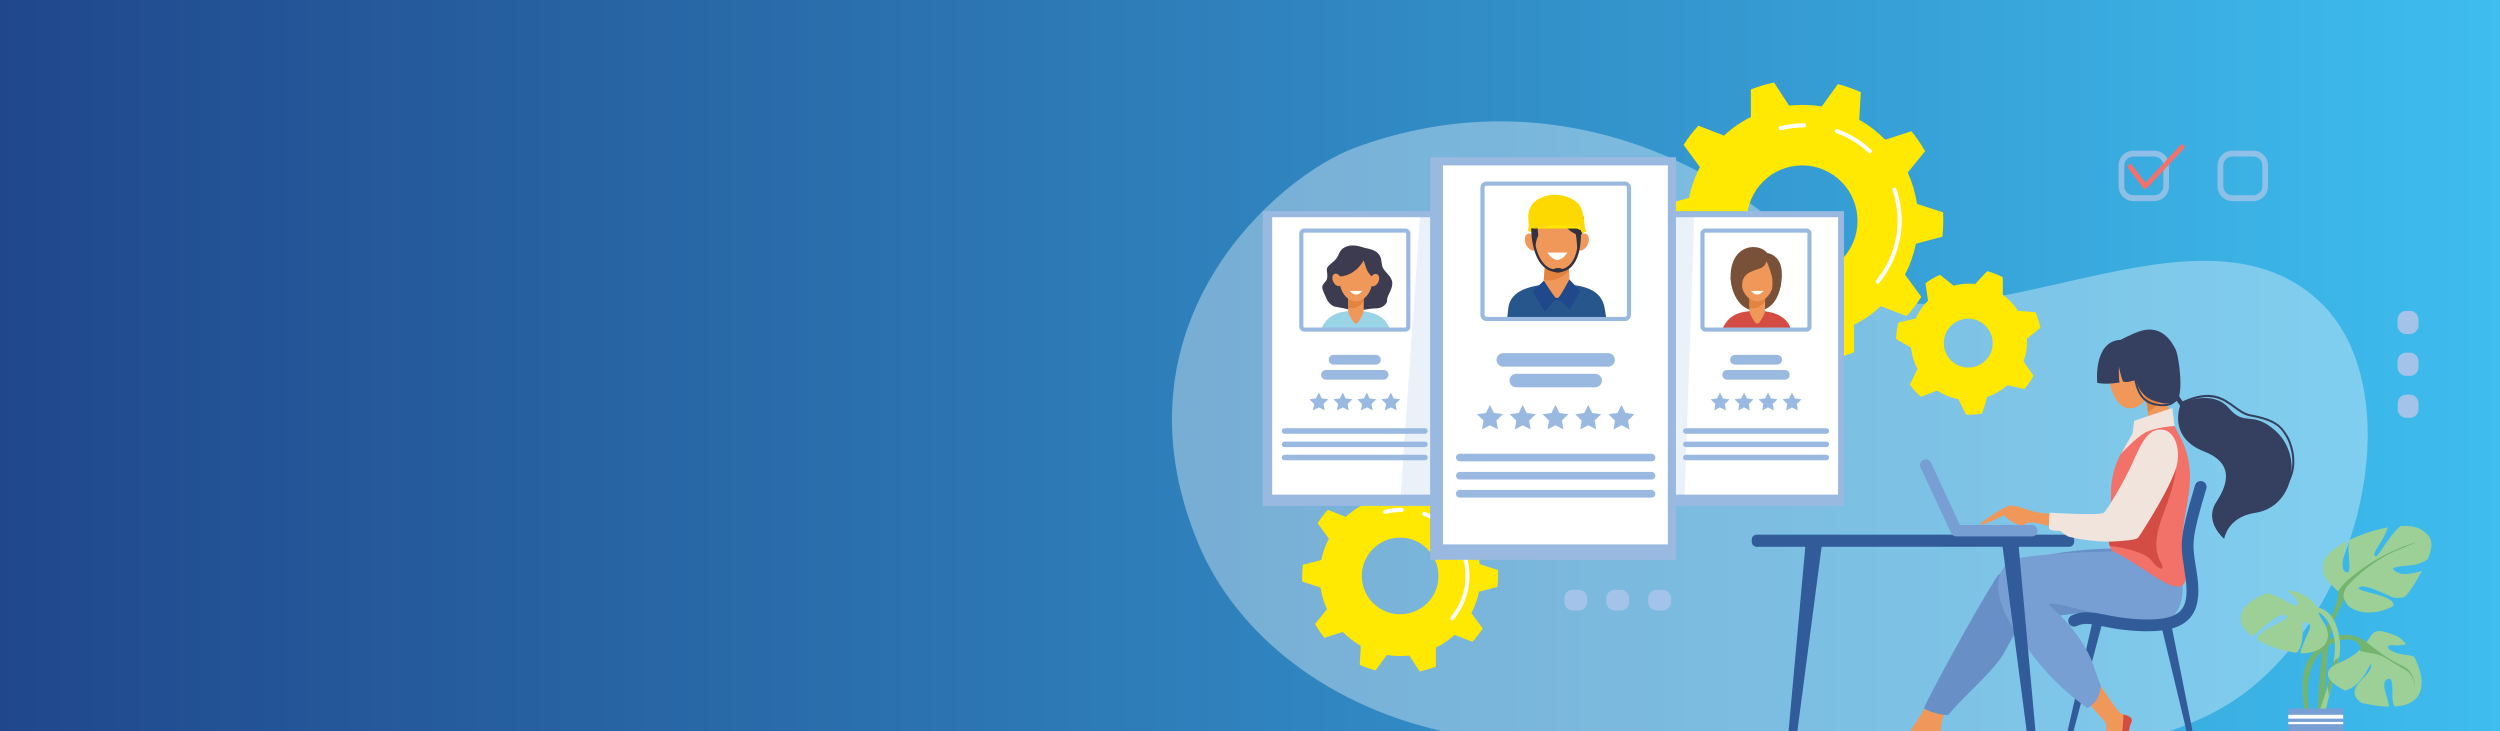 <?xml version="1.0" encoding="utf-8"?>
<!-- Generator: Adobe Illustrator 23.0.3, SVG Export Plug-In . SVG Version: 6.00 Build 0)  -->
<svg version="1.1" id="Livello_1" xmlns="http://www.w3.org/2000/svg" xmlns:xlink="http://www.w3.org/1999/xlink" x="0px" y="0px"
	 viewBox="0 0 1442 421.8" style="enable-background:new 0 0 1442 421.8;" xml:space="preserve">
<rect x="0" y="0" width="1442" height="421.8" fill="#808080" stroke="none"/>
<style type="text/css">
	.st0{fill:url(#SVGID_1_);}
	.st1{opacity:0.4;fill:#E7F2FB;}
	.st2{fill:#FFE801;}
	.st3{fill:#FFFFFF;}
	.st4{opacity:0.8;}
	.st5{fill:#A3C4E8;}
	.st6{fill:#F27169;}
	.st7{fill:#9AB9E1;}
	.st8{fill:#9AD4E7;}
	.st9{fill:#3D3B4F;}
	.st10{fill:#F0985A;}
	.st11{fill:#E28440;}
	.st12{fill:#795038;}
	.st13{fill:#D44D44;}
	.st14{opacity:0.2;fill:#9AB9E1;}
	.st15{fill:#323140;}
	.st16{fill:#26568C;}
	.st17{fill:#1F498B;}
	.st18{fill:#FED901;}
	.st19{fill:#FEE601;}
	.st20{fill:#315C99;}
	.st21{fill:#6890C6;}
	.st22{fill:#779FD3;}
	.st23{fill:#F1E4DC;}
	.st24{fill:#353F60;}
	.st25{fill:#73B46F;}
	.st26{fill:#9CD097;}
</style>
<linearGradient id="SVGID_1_" gradientUnits="userSpaceOnUse" x1="-0.884" y1="210.963" x2="1443.054" y2="210.963">
	<stop  offset="0" style="stop-color:#20478C"/>
	<stop  offset="1" style="stop-color:#3EBDEE"/>
</linearGradient>
<rect x="-0.9" y="-0.6" class="st0" width="1443.9" height="423.2"/>
<path class="st1" d="M781.3,85.3c99.2-36.8,200-4.3,268.4,66.6c68.4,70.9,211.9-48.9,288,21.8c51.9,48.3,28.2,172.4-43.1,226.1
	c-96.8,73.1-391.2,36-454.9,23.6c-73.4-14.3-127-57.8-148.8-110.5C638.5,185.8,737.5,101.6,781.3,85.3z"/>
<g>
	<g>
		<path class="st2" d="M1120.4,136.5c0.3-3,0.5-6,0.5-9.1c0-1.6-0.1-3.2-0.1-4.9l-15.1-4.9c-0.9-6.4-2.8-12.4-5.3-18.1l10-12.3
			c-2.3-4.1-5-7.9-7.9-11.5l-15.1,4.9c-4.4-4.5-9.4-8.4-15-11.5l0.9-15.9c-4.2-1.9-8.6-3.5-13.2-4.7l-9.3,12.9
			c-3.6-0.6-7.4-0.9-11.2-0.9c-2.6,0-5.2,0.2-7.7,0.4l-8.6-13.3c-4.6,0.9-9.1,2.3-13.4,4l0,15.9c-5.7,2.8-10.9,6.4-15.5,10.7
			l-14.8-5.7c-3.2,3.4-6,7.1-8.5,11.1l9.4,12.8c-2.9,5.5-5,11.5-6.3,17.8l-15.3,4.1c-0.3,3-0.5,6-0.5,9.1c0,1.6,0.1,3.2,0.1,4.9
			l15.1,4.9c0.9,6.4,2.8,12.4,5.3,18.1l-10,12.3c2.3,4.1,5,7.9,7.9,11.5l15.1-4.9c4.4,4.5,9.4,8.4,15,11.5l-0.9,15.9
			c4.2,1.9,8.6,3.5,13.2,4.7l9.3-12.9c3.6,0.6,7.4,0.9,11.2,0.9c2.6,0,5.2-0.2,7.7-0.4l8.6,13.3c4.6-0.9,9.1-2.3,13.4-4l0-15.9
			c5.7-2.8,10.9-6.4,15.5-10.7l14.8,5.7c3.2-3.4,6-7.1,8.5-11.1l-9.4-12.8c2.9-5.5,5-11.5,6.3-17.8L1120.4,136.5z M1039.5,159.2
			c-17.6,0-31.9-14.3-31.9-31.9c0-17.6,14.3-31.9,31.9-31.9c17.6,0,31.9,14.3,31.9,31.9C1071.5,145,1057.2,159.2,1039.5,159.2z"/>
		<g>
			<path class="st3" d="M1083.1,163.7c-0.3,0-0.5-0.1-0.8-0.3c-0.5-0.4-0.6-1.2-0.2-1.7c8-9.6,12.4-21.9,12.4-34.4
				c0-6-1-11.9-2.9-17.6c-0.2-0.6,0.1-1.3,0.7-1.5c0.6-0.2,1.3,0.1,1.5,0.7c2,5.9,3.1,12.1,3.1,18.3c0,13.1-4.6,25.9-13,36
				C1083.8,163.6,1083.4,163.7,1083.1,163.7z"/>
		</g>
		<g>
			<path class="st3" d="M1078.5,88.4c-0.3,0-0.6-0.1-0.8-0.3c-5.4-5.1-11.6-8.9-18.6-11.4c-0.6-0.2-0.9-0.9-0.7-1.5
				c0.2-0.6,0.9-0.9,1.5-0.7c7.2,2.6,13.8,6.6,19.4,11.9c0.5,0.5,0.5,1.2,0.1,1.7C1079.1,88.3,1078.8,88.4,1078.5,88.4z"/>
		</g>
		<g>
			<path class="st3" d="M1027.1,75.1c-0.5,0-1-0.4-1.2-0.9c-0.2-0.6,0.2-1.3,0.9-1.4c4.5-1.1,9.2-1.7,13.8-1.7
				c0.7,0,1.2,0.5,1.2,1.2c0,0.7-0.5,1.2-1.2,1.2c-4.5,0-8.9,0.6-13.2,1.6C1027.3,75.1,1027.2,75.1,1027.1,75.1z"/>
		</g>
	</g>
	<g>
		<path class="st2" d="M863.7,338.5c0.2-2.1,0.4-4.2,0.4-6.3c0-1.1,0-2.2-0.1-3.4l-10.5-3.4c-0.6-4.4-1.9-8.6-3.7-12.5l6.9-8.5
			c-1.6-2.8-3.4-5.5-5.5-8l-10.5,3.4c-3.1-3.1-6.5-5.8-10.4-8l0.6-11c-2.9-1.3-6-2.4-9.1-3.2l-6.5,8.9c-2.5-0.4-5.1-0.6-7.7-0.6
			c-1.8,0-3.6,0.1-5.3,0.3l-6-9.2c-3.2,0.7-6.3,1.6-9.3,2.7l0,11c-3.9,2-7.6,4.5-10.8,7.4l-10.3-4c-2.2,2.4-4.2,5-5.9,7.7l6.5,8.9
			c-2,3.8-3.5,8-4.4,12.3l-10.6,2.8c-0.2,2.1-0.4,4.2-0.4,6.3c0,1.1,0,2.2,0.1,3.4l10.5,3.4c0.6,4.4,1.9,8.6,3.7,12.5l-6.9,8.5
			c1.6,2.8,3.4,5.5,5.5,8l10.5-3.4c3.1,3.1,6.5,5.8,10.4,8l-0.6,11c2.9,1.3,6,2.4,9.1,3.2l6.5-8.9c2.5,0.4,5.1,0.6,7.7,0.6
			c1.8,0,3.6-0.1,5.3-0.3l6,9.2c3.2-0.7,6.3-1.6,9.3-2.7l0-11c3.9-2,7.6-4.5,10.8-7.4l10.3,4c2.2-2.4,4.2-5,5.9-7.7l-6.5-8.9
			c2-3.8,3.5-8,4.4-12.3L863.7,338.5z M807.6,354.3c-12.2,0-22.1-9.9-22.1-22.1c0-12.2,9.9-22.1,22.1-22.1
			c12.2,0,22.1,9.9,22.1,22.1C829.8,344.4,819.9,354.3,807.6,354.3z"/>
		<g>
			<path class="st3" d="M837.8,357.8c-0.3,0-0.5-0.1-0.8-0.3c-0.5-0.4-0.6-1.2-0.2-1.7c5.5-6.6,8.5-15,8.5-23.6c0-4.1-0.7-8.2-2-12
				c-0.2-0.6,0.1-1.3,0.7-1.5c0.6-0.2,1.3,0.1,1.5,0.7c1.4,4.1,2.1,8.4,2.1,12.8c0,9.2-3.2,18.1-9.1,25.1
				C838.5,357.6,838.2,357.8,837.8,357.8z"/>
		</g>
		<g>
			<path class="st3" d="M834.6,305.6c-0.3,0-0.6-0.1-0.8-0.3c-3.7-3.5-8-6.1-12.7-7.8c-0.6-0.2-0.9-0.9-0.7-1.5
				c0.2-0.6,0.9-0.9,1.5-0.7c5.1,1.8,9.6,4.6,13.6,8.3c0.5,0.5,0.5,1.2,0.1,1.7C835.3,305.5,834.9,305.6,834.6,305.6z"/>
		</g>
		<g>
			<path class="st3" d="M799.1,296.4c-0.5,0-1-0.4-1.2-0.9c-0.2-0.6,0.2-1.3,0.9-1.4c3.1-0.8,6.4-1.2,9.7-1.2c0.7,0,1.2,0.5,1.2,1.2
				s-0.5,1.2-1.2,1.2c-3.1,0-6.1,0.4-9.1,1.1C799.3,296.4,799.2,296.4,799.1,296.4z"/>
		</g>
	</g>
	<path class="st2" d="M1169.2,197.2c0-0.6,0-1.2-0.1-1.8l7.8-6.3c-0.6-3.1-1.6-6.2-2.8-9l-10.1-0.8c-2.3-3.6-5.3-6.8-8.8-9.3l0-10.1
		c-2.8-1.5-5.8-2.6-9-3.5l-6.9,7.4c-1.2-0.1-2.4-0.2-3.6-0.2c-3,0-6,0.4-8.8,1.2l-7.9-6.3c-3,1.3-5.8,2.9-8.4,4.9l1.5,10
		c-3,2.9-5.4,6.4-7.1,10.3l-9.9,2.3c-0.8,3-1.3,6.2-1.5,9.5l8.7,5c0.4,4.4,1.7,8.5,3.7,12.3l-4.4,9.1c1.9,2.6,4,4.9,6.4,7l9.3-3.6
		c3.7,2.4,7.8,4.1,12.3,4.9l4.4,9c0.5,0,1,0,1.6,0c2.6,0,5.2-0.2,7.7-0.7l3-9.6c4.3-1.4,8.2-3.8,11.6-6.7l9.8,2.2
		c2-2.4,3.8-4.9,5.2-7.7l-5.7-8.3C1168.5,204.9,1169.2,201.2,1169.2,197.2z M1135.3,212c-7.8,0-14.1-6.3-14.1-14.1
		c0-7.8,6.3-14.1,14.1-14.1c7.8,0,14.1,6.3,14.1,14.1C1149.5,205.7,1143.1,212,1135.3,212z"/>
</g>
<g>
	<g class="st4">
		<path class="st5" d="M1299.7,116h-12.1c-4.7,0-8.5-3.8-8.5-8.5V95.4c0-4.7,3.8-8.5,8.5-8.5h12.1c4.7,0,8.5,3.8,8.5,8.5v12.1
			C1308.2,112.2,1304.4,116,1299.7,116z M1287.6,90.3c-2.8,0-5.2,2.3-5.2,5.1v12.1c0,2.8,2.3,5.1,5.2,5.1h12.1
			c2.8,0,5.2-2.3,5.2-5.1V95.4c0-2.8-2.3-5.1-5.2-5.1H1287.6z"/>
	</g>
	<g class="st4">
		<path class="st5" d="M1242.6,116h-12.1c-4.7,0-8.5-3.8-8.5-8.5V95.4c0-4.7,3.8-8.5,8.5-8.5h12.1c4.7,0,8.5,3.8,8.5,8.5v12.1
			C1251.1,112.2,1247.3,116,1242.6,116z M1230.5,90.3c-2.8,0-5.2,2.3-5.2,5.1v12.1c0,2.8,2.3,5.1,5.2,5.1h12.1
			c2.8,0,5.2-2.3,5.2-5.1V95.4c0-2.8-2.3-5.1-5.2-5.1H1230.5z"/>
	</g>
	<g>
		<path class="st6" d="M1237.3,109C1237.3,109,1237.3,109,1237.3,109c-0.5,0-0.9-0.2-1.1-0.6l-8.7-11.4c-0.5-0.6-0.4-1.5,0.3-2
			c0.6-0.5,1.5-0.4,2,0.3l7.7,10l20.1-21.5c0.5-0.6,1.4-0.6,2-0.1c0.6,0.5,0.6,1.4,0.1,2l-21.2,22.7
			C1238.1,108.8,1237.7,109,1237.3,109z"/>
	</g>
</g>
<g>
	<rect x="728.4" y="121.8" class="st7" width="103.8" height="170"/>
	<rect x="733.8" y="125.3" class="st3" width="95" height="160"/>
	<g>
		<g>
			<path class="st8" d="M762.2,189.4c3.6-7.7,9.6-10.1,19.6-10.1c11.8,0,18,4.3,19.7,10.5C780.3,190.1,762.2,189.4,762.2,189.4z"/>
			<path class="st9" d="M777.6,141.9c-5,1.4-4.8,4.2-6.5,6.8c-1.7,2.6-5.3,4.3-5.7,6.1c-0.4,1.7,1.1,5.4-0.7,7.4
				c-1.8,2-2.5,3-1.7,5.1c0.7,2,2.3,5.2,2.5,5.7c0.1,0.4,2.2,3.5,4.6,3.9c2.5,0.4,7.1,1.2,9.4,2.2c2.3,1,9.8-1.3,13.9-1.2
				c4.1,0.1,7-2.9,6.7-4.9c-0.3-2,3.1-6.1,3-9.6c0-3.7-4.4-6.5-5.5-9c-1.2-2.5,0.1-6.8-4.2-9.4c-2.8-1.6-4.6-1.5-6.8-2.2
				C784.5,142.1,780.8,141,777.6,141.9z"/>
			<path class="st10" d="M783.7,185.4c-1.1,1.7-2,1.7-3.2,0c-1-1.4-2.9-4.5-2.9-6.1v-15.9c0-1.6,1.3-2.9,2.9-2.9h3.2
				c1.6,0,2.9,1.3,2.9,2.9v15.9C786.6,180.9,784.7,183.9,783.7,185.4z"/>
			<path class="st11" d="M783.7,160.5h-3.2c-1.6,0-2.9,1.3-2.9,2.9v14.2c3.6,1.1,6.9-1.1,9-3.7v-10.5
				C786.6,161.8,785.3,160.5,783.7,160.5z"/>
			<ellipse class="st10" cx="782.1" cy="160.7" rx="9.6" ry="13.1"/>
			<path class="st9" d="M786.6,150.2c-6.1,10.3-15.1,9.3-15.1,9.3s0.2-13.6,7.4-14.3c7.1-0.7,11.4,2.1,12.8,6.9c1.5,4.7,0,7.8,0,7.8
				s-2.3-1.8-3.5-4.7C787.1,152.2,786.6,150.2,786.6,150.2z"/>
			
				<ellipse transform="matrix(0.903 -0.43 0.43 0.903 5.448 347.213)" class="st10" cx="771.2" cy="161.5" rx="2.5" ry="3.8"/>
			<path class="st10" d="M790.4,160.5c-0.9,1.9-0.6,3.9,0.7,4.5c1.3,0.6,3-0.5,3.9-2.3c0.9-1.9,0.6-3.9-0.7-4.5
				C793,157.5,791.3,158.6,790.4,160.5z"/>
			<path class="st3" d="M785.8,167.8c0,0-1.6,2.1-3.6,2.1c-2,0-3.6-2.1-3.6-2.1H785.8z"/>
		</g>
		<path class="st7" d="M793.6,210.3h-24.4c-1.6,0-2.8-1.3-2.8-2.8c0-1.6,1.3-2.8,2.8-2.8h24.4c1.6,0,2.8,1.3,2.8,2.8
			C796.5,209,795.2,210.3,793.6,210.3z"/>
		<path class="st7" d="M798.1,219h-33.3c-1.6,0-2.8-1.3-2.8-2.8c0-1.6,1.3-2.8,2.8-2.8h33.3c1.6,0,2.8,1.3,2.8,2.8
			C800.9,217.7,799.6,219,798.1,219z"/>
		<path class="st7" d="M821.9,250.2h-81c-0.9,0-1.6-0.7-1.6-1.6s0.7-1.6,1.6-1.6h81c0.9,0,1.6,0.7,1.6,1.6S822.8,250.2,821.9,250.2z
			"/>
		<path class="st7" d="M821.9,257.9h-81c-0.9,0-1.6-0.7-1.6-1.6c0-0.9,0.7-1.6,1.6-1.6h81c0.9,0,1.6,0.7,1.6,1.6
			C823.6,257.1,822.8,257.9,821.9,257.9z"/>
		<path class="st7" d="M821.9,265.5h-81c-0.9,0-1.6-0.7-1.6-1.6s0.7-1.6,1.6-1.6h81c0.9,0,1.6,0.7,1.6,1.6S822.8,265.5,821.9,265.5z
			"/>
		<g>
			<path class="st7" d="M810.6,191.3h-58.3c-1.6,0-2.9-1.3-2.9-2.9v-53.7c0-1.6,1.3-2.9,2.9-2.9h58.3c1.6,0,2.9,1.3,2.9,2.9v53.7
				C813.5,190,812.2,191.3,810.6,191.3z M752.3,134.2c-0.3,0-0.5,0.3-0.5,0.5v53.7c0,0.3,0.3,0.5,0.5,0.5h58.3
				c0.3,0,0.5-0.3,0.5-0.5v-53.7c0-0.3-0.3-0.5-0.5-0.5H752.3z"/>
		</g>
		<g>
			<polygon class="st7" points="760.7,226.4 762.4,229.8 766.2,230.3 763.4,233 764.1,236.7 760.7,235 757.3,236.7 758,233 
				755.2,230.3 759,229.8 			"/>
			<polygon class="st7" points="774.5,226.4 776.2,229.8 780,230.3 777.3,233 777.9,236.7 774.5,235 771.1,236.7 771.8,233 
				769.1,230.3 772.8,229.8 			"/>
			<polygon class="st7" points="788.4,226.4 790,229.8 793.8,230.3 791.1,233 791.7,236.7 788.4,235 785,236.7 785.6,233 
				782.9,230.3 786.7,229.8 			"/>
			<polygon class="st7" points="802.2,226.4 803.9,229.8 807.6,230.3 804.9,233 805.6,236.7 802.2,235 798.8,236.7 799.5,233 
				796.7,230.3 800.5,229.8 			"/>
		</g>
	</g>
</g>
<g>
	<rect x="959.8" y="121.8" class="st7" width="103.8" height="170"/>
	<rect x="965.2" y="125.3" class="st3" width="95" height="160"/>
	<g>
		<g>
			<path class="st12" d="M998.2,159.8c0,7.6,4.6,19.9,15.4,19.5c10.8-0.4,13.2-12.1,13.6-15.4C1027.6,160.6,998.2,159.8,998.2,159.8
				z"/>
			<path class="st13" d="M993.6,189.4c3.6-7.7,9.6-10.1,19.6-10.1c11.8,0,18,4.3,19.7,10.5C1011.7,190.1,993.6,189.4,993.6,189.4z"
				/>
			<path class="st10" d="M1015.2,185.4c-1.1,1.7-2,1.7-3.2,0c-1-1.4-2.9-4.5-2.9-6.1v-15.9c0-1.6,1.3-2.9,2.9-2.9h3.2
				c1.6,0,2.9,1.3,2.9,2.9v15.9C1018.1,180.9,1016.2,183.9,1015.2,185.4z"/>
			<path class="st11" d="M1015.2,160.5h-3.2c-1.6,0-2.9,1.3-2.9,2.9v14.2c3.6,1.1,6.9-1.1,9-3.7v-10.5
				C1018.1,161.8,1016.8,160.5,1015.2,160.5z"/>
			<ellipse class="st10" cx="1013.6" cy="160.7" rx="9.6" ry="13.1"/>
			<path class="st12" d="M1018.9,150.7c-1.1,4-3.7,4-7.2,5.3c-3.5,1.3-5.2,2.7-6.3,5.2c-1.5,3.3,0.7,12.9,0.7,12.9
				s-8.9-6.6-7.8-17.1c1-10.4,7.2-14.5,13-14.5c5.8,0,8,3.5,8,3.5s3.1,0,6,3.5c3.9,4.6,2.7,15.9,0,20c-2.7,4-4.5,5.3-4.5,5.1
				c0.1-0.2,2.5-9.5,1.2-15.2C1020.6,153.8,1018.9,150.7,1018.9,150.7z"/>
			<path class="st3" d="M1017.2,167.8c0,0-1.6,2.1-3.6,2.1s-3.6-2.1-3.6-2.1H1017.2z"/>
		</g>
		<path class="st7" d="M1025.1,210.3h-24.4c-1.6,0-2.8-1.3-2.8-2.8c0-1.6,1.3-2.8,2.8-2.8h24.4c1.6,0,2.8,1.3,2.8,2.8
			C1027.9,209,1026.6,210.3,1025.1,210.3z"/>
		<path class="st7" d="M1029.5,219h-33.3c-1.6,0-2.8-1.3-2.8-2.8c0-1.6,1.3-2.8,2.8-2.8h33.3c1.6,0,2.8,1.3,2.8,2.8
			C1032.4,217.7,1031.1,219,1029.5,219z"/>
		<path class="st7" d="M1053.4,250.2h-81c-0.9,0-1.6-0.7-1.6-1.6s0.7-1.6,1.6-1.6h81c0.9,0,1.6,0.7,1.6,1.6
			S1054.3,250.2,1053.4,250.2z"/>
		<path class="st7" d="M1053.4,257.9h-81c-0.9,0-1.6-0.7-1.6-1.6c0-0.9,0.7-1.6,1.6-1.6h81c0.9,0,1.6,0.7,1.6,1.6
			C1055,257.1,1054.3,257.9,1053.4,257.9z"/>
		<path class="st7" d="M1053.4,265.5h-81c-0.9,0-1.6-0.7-1.6-1.6s0.7-1.6,1.6-1.6h81c0.9,0,1.6,0.7,1.6,1.6
			S1054.3,265.5,1053.4,265.5z"/>
		<g>
			<path class="st7" d="M1042,191.3h-58.3c-1.6,0-2.9-1.3-2.9-2.9v-53.7c0-1.6,1.3-2.9,2.9-2.9h58.3c1.6,0,2.9,1.3,2.9,2.9v53.7
				C1045,190,1043.7,191.3,1042,191.3z M983.7,134.2c-0.3,0-0.5,0.3-0.5,0.5v53.7c0,0.3,0.3,0.5,0.5,0.5h58.3c0.3,0,0.5-0.3,0.5-0.5
				v-53.7c0-0.3-0.3-0.5-0.5-0.5H983.7z"/>
		</g>
		<g>
			<polygon class="st7" points="992.1,226.4 993.8,229.8 997.6,230.3 994.9,233 995.5,236.7 992.1,235 988.8,236.7 989.4,233 
				986.7,230.3 990.4,229.8 			"/>
			<polygon class="st7" points="1006,226.4 1007.6,229.8 1011.4,230.3 1008.7,233 1009.3,236.7 1006,235 1002.6,236.7 1003.2,233 
				1000.5,230.3 1004.3,229.8 			"/>
			<polygon class="st7" points="1019.8,226.4 1021.5,229.8 1025.3,230.3 1022.5,233 1023.2,236.7 1019.8,235 1016.4,236.7 
				1017.1,233 1014.3,230.3 1018.1,229.8 			"/>
			<polygon class="st7" points="1033.6,226.4 1035.3,229.8 1039.1,230.3 1036.4,233 1037,236.7 1033.6,235 1030.2,236.7 1030.9,233 
				1028.2,230.3 1031.9,229.8 			"/>
		</g>
	</g>
</g>
<polygon class="st14" points="971.5,290.1 807.6,290.1 819.2,122.4 977.4,122.4 "/>
<g>
	<rect x="824.9" y="90.7" class="st7" width="141.8" height="232.2"/>
	<rect x="832.3" y="95.4" class="st3" width="129.7" height="218.6"/>
	<g>
		<g>
			<path class="st15" d="M885,141.3c-0.1-0.3-2.4-13.3-2.6-18.4c-0.3-5.1,8.1-5.8,8.1-5.8s6.9-3.7,11.9-1.8c5,1.9,8.4,5.1,10.6,9.1
				c2.3,4-2,16.4-2,16.4L885,141.3z"/>
			<path class="st16" d="M869.4,183.2c0-0.2,0.6-5.3,0.6-5.5c1.1-10.8,14.5-13.8,27.7-13.8c15.6,0,26.2,2.9,27.9,14.1
				c0,0.3,1,5.5,0.9,5.8C897.7,184.1,869.4,183.2,869.4,183.2z"/>
			<path class="st10" d="M900.5,170.6c-1.5,2.2-2.7,2.3-4.4,0c-1.3-1.8-5.8-5.9-5.8-8l1.8-20.7c0-2.1,1.8-3.8,4-3.8h4.4
				c2.2,0,4,1.7,4,3.8l0.8,20.7C905.3,164.7,901.9,168.6,900.5,170.6z"/>
			<path class="st11" d="M900.5,138.1h-4.4c-2.2,0-4,1.8-4,4l-1.6,19.3c4.9,1.6,11.5-1.6,14.4-5.1l-0.6-14.2
				C904.4,139.9,902.7,138.1,900.5,138.1z"/>
			<path class="st17" d="M890.5,161.9L884,168c0,0,6.6,11.6,7,11.6c0.4,0,5.6-6.4,5.6-6.4l3.4-0.1l5.3,5.5l6.2-10.8l-6.3-6.6
				c0,0-5.4,10.2-6.4,10.5c-1,0.2-1,0.4-1.8-0.2C896.3,170.9,890.5,161.9,890.5,161.9z"/>
			<ellipse class="st10" cx="898.3" cy="138.4" rx="13.2" ry="17.9"/>
			<path class="st10" d="M886.5,138.1c1.2,2.6,0.8,5.4-0.9,6.2c-1.7,0.8-4.1-0.6-5.4-3.2c-1.2-2.6-0.8-5.4,0.9-6.2
				C882.8,134.1,885.2,135.5,886.5,138.1z"/>
			<path class="st10" d="M909.5,138.1c-1.2,2.6-0.8,5.4,0.9,6.2c1.7,0.8,4.1-0.6,5.4-3.2c1.2-2.6,0.8-5.4-0.9-6.2
				C913.2,134.1,910.8,135.5,909.5,138.1z"/>
			<path class="st3" d="M904.1,145.7c0,0-2.6,4.2-5.8,4.2c-3.2,0-5.8-4.2-5.8-4.2H904.1z"/>
			<path class="st15" d="M889.7,126.2c5.6-3.8,8.2-3.2,12.4,3.1c4.2,6.2,9.3,6.3,9.3,6.3l0.7-6.5c0,0-6.3-11.7-14.8-10.2
				c-8.5,1.5-13.3,8.9-13.3,8.9s-0.4,13.7,0.8,14.2c1.2,0.5,1.3-4.4,2.2-5.4c0.8-1-0.8-5.7,0.3-7.9
				C888.4,126.5,889.7,126.2,889.7,126.2z"/>
			<path class="st15" d="M908,133.2c1.9,2.1,1.2,10.3,2.2,10.2c1-0.1,1.4-7.9,1.1-8.7C911,133.9,908,133.2,908,133.2z"/>
			<path class="st18" d="M881.1,132.8c1.2-2,0.5-4.5,0.4-6.8c-0.1-1.6,0.1-3.2,0.6-4.8c0.5-1.5,1.3-3,2.4-4.2c1.1-1.2,2.5-2.1,4-2.8
				c6.2-2.9,14-2.4,19.7,1.5c1.1,0.7,2.1,1.6,2.9,2.7c0.6,0.9,1,1.9,1.4,3c0.7,2.3,1.2,4.6,1.4,7c0.1,1.8,0.1,3.7,1.3,5
				c-0.9,0.3-1.8,0.8-2.5,1.5c-0.4-1.6-1.8-2.7-3.4-3.3s-3.2-0.6-4.8-0.6c-3.9-0.1-7.8-0.2-11.6-0.3c-3.3-0.1-6.8-0.1-9.6,1.8
				c0.1-0.1,0.2,1.2,0.2,1.4C882.7,133.9,881.8,133.5,881.1,132.8z"/>
			<path class="st19" d="M882.4,131.8c0,0,19-4,31.3,0"/>
			<path class="st15" d="M898.5,157C898.5,157,898.5,157,898.5,157c-3.4,0-6.2-1.2-8.6-3.6c-6.8-6.8-6.7-21.1-6.7-21.7l1.4,0
				c0,0.1-0.1,14.3,6.2,20.7c2,2.1,4.6,3.1,7.5,3.1c0,0,0,0,0,0c3,0,5.5-1,7.4-3.1c5.7-6.2,4.7-19.6,4.7-19.7l1.4-0.1
				c0,0.6,1.1,14.1-5,20.8C904.8,155.8,901.9,157,898.5,157z"/>
			<ellipse class="st15" cx="898.7" cy="155.9" rx="2.9" ry="1.3"/>
		</g>
		<path class="st7" d="M927.6,211.5h-60.5c-2.1,0-3.9-1.7-3.9-3.9c0-2.1,1.7-3.9,3.9-3.9h60.5c2.1,0,3.9,1.7,3.9,3.9
			C931.5,209.8,929.7,211.5,927.6,211.5z"/>
		<path class="st7" d="M920.1,223.4h-45.5c-2.1,0-3.9-1.7-3.9-3.9c0-2.1,1.7-3.9,3.9-3.9h45.5c2.1,0,3.9,1.7,3.9,3.9
			C923.9,221.7,922.2,223.4,920.1,223.4z"/>
		<path class="st7" d="M952.6,266.1H842c-1.2,0-2.2-1-2.2-2.2c0-1.2,1-2.2,2.2-2.2h110.6c1.2,0,2.2,1,2.2,2.2
			C954.9,265.1,953.9,266.1,952.6,266.1z"/>
		<path class="st7" d="M952.6,276.6H842c-1.2,0-2.2-1-2.2-2.2c0-1.2,1-2.2,2.2-2.2h110.6c1.2,0,2.2,1,2.2,2.2
			C954.9,275.6,953.9,276.6,952.6,276.6z"/>
		<path class="st7" d="M952.6,287H842c-1.2,0-2.2-1-2.2-2.2s1-2.2,2.2-2.2h110.6c1.2,0,2.2,1,2.2,2.2S953.9,287,952.6,287z"/>
		<g>
			<path class="st7" d="M937.2,185.2h-79.7c-2,0-3.6-1.6-3.6-3.6v-73.3c0-2,1.6-3.6,3.6-3.6h79.7c2,0,3.6,1.6,3.6,3.6v73.3
				C940.7,183.6,939.1,185.2,937.2,185.2z M857.5,107.1c-0.7,0-1.2,0.5-1.2,1.2v73.3c0,0.7,0.5,1.2,1.2,1.2h79.7
				c0.7,0,1.2-0.5,1.2-1.2v-73.3c0-0.7-0.5-1.2-1.2-1.2H857.5z"/>
		</g>
		<g>
			<polygon class="st7" points="859.4,233.5 861.7,238.2 866.9,238.9 863.1,242.6 864,247.7 859.4,245.3 854.8,247.7 855.7,242.6 
				851.9,238.9 857.1,238.2 			"/>
			<polygon class="st7" points="878.3,233.5 880.6,238.2 885.8,238.9 882,242.6 882.9,247.7 878.3,245.3 873.7,247.7 874.6,242.6 
				870.8,238.9 876,238.2 			"/>
			<polygon class="st7" points="897.2,233.5 899.5,238.2 904.7,238.9 900.9,242.6 901.8,247.7 897.2,245.3 892.6,247.7 893.5,242.6 
				889.7,238.9 894.9,238.2 			"/>
			<polygon class="st7" points="916.1,233.5 918.4,238.2 923.5,238.9 919.8,242.6 920.7,247.7 916.1,245.3 911.5,247.7 912.3,242.6 
				908.6,238.9 913.8,238.2 			"/>
			<polygon class="st7" points="935.3,233.5 937.6,238.2 942.7,238.9 939,242.6 939.9,247.7 935.3,245.3 930.7,247.7 931.5,242.6 
				927.8,238.9 933,238.2 			"/>
		</g>
	</g>
</g>
<path class="st20" d="M1193.5,315.4h-180.2c-1.6,0-2.9-1.3-2.9-2.9v-1.2c0-1.6,1.3-2.9,2.9-2.9h180.2c1.6,0,2.9,1.3,2.9,2.9v1.2
	C1196.3,314.1,1195.1,315.4,1193.5,315.4z"/>
<g>
	<path class="st10" d="M1241.2,215.7c2.5,8.7-3.6,17.6-10.2,19.5c-6.6,1.9-11.4-4-13.8-12.7c-2.5-8.7,0.9-17.2,7.5-19.1
		C1231.4,201.5,1238.8,207.1,1241.2,215.7z"/>
	<path class="st10" d="M1204,384c0,0,17,26.4,19.3,27.5s8,1.4,5.9,5.7c-2.2,4.3-3,21.2-5,22.1c-2,0.9-19.2,2.9-16.6,0
		c2.6-2.9,4.2-1.4,5.5-6.6c1.3-5.2,3.1-14.9,0.7-16.9c-2.4-2-17.4-20.1-17.4-20.1L1204,384z"/>
	<path class="st10" d="M1118.5,395.3c0,0-20.7,34-24.5,37.1c-3.8,3.1-16.5,7.6-6.1,8.4c10.3,0.8,15.3-3.4,21.8-5.4
		c6.5-1.9,14.5-3.1,11.5-8c-3.1-5-1.8-15.8,4.8-22.7C1132.6,397.9,1118.5,395.3,1118.5,395.3z"/>
	<path class="st21" d="M1223.9,316.4c0,0-51.2-1.3-71.4,15.3c-11.9,18-40.6,71-42.8,76.8c1.5,1.5,10.1,4.3,14,3.9
		c11.3-13.4,26.2-25.1,32.1-35.6c7.3-13,9.6-19.5,21.4-20.6c11.9-1.1,38.6-5,46.7-5C1232,351.2,1223.9,316.4,1223.9,316.4z"/>
	<polygon class="st20" points="1268.5,440.9 1265.8,440.9 1246.6,360.8 1252.5,360.8 	"/>
	<polygon class="st20" points="1188.2,440.9 1190.9,440.9 1213,357.9 1207.1,357.9 	"/>
	<path class="st22" d="M1253.1,312.9l-29.7,5.1c0,0-39.5,0.4-57.6,3.7c-16.4,3.1-18.9,21.7,0,47.4c10.7,14.6,19.8,26.2,38.3,39.4
		c4.7-3.5,6.5-4.8,7.8-13.1c-1.3-1.8-4.8-13.3-5.9-15.6c-10.2-21.4-23.9-29.2-24.1-31.3c2.3-3.7,60.8,19.4,72.5,5.8
		C1265.4,341.4,1253.1,312.9,1253.1,312.9z"/>
	<path class="st6" d="M1254.3,245.7c-7.8-1.1-15.8,0.4-23.3,5.8c-6.5,6.6-13.9,17.6-13.4,35.6c0.6,22.9-3.6,24.4,0.8,30.7
		c18,7.4,48.7,39.2,41.4,5.1c-5.2-24.7,11.5-43.1-2-70.5C1256.7,250.2,1255.3,248,1254.3,245.7z"/>
	<path class="st13" d="M1217.6,295.7c-0.3,12-2,15.5-0.7,19.2c7.3,0.7,20.7,3.7,24.1,8.4c3.8,5.4,7.7,6.1,5.9,2.2
		c-1.8-4-6.5-9.6,0.8-28.8c7.3-19.2,10.7-32.2,3.6-45.6L1217.6,295.7z"/>
	<path class="st10" d="M1254.3,245.7c-4.8-11.4-6-24.2-6-24.2l-12.6,3.7c0,0,7.2,16.1,0.3,21.8c-1.5,1.2-3.2,2.7-4.9,4.5
		C1238.5,246.1,1246.5,244.6,1254.3,245.7z"/>
	<path class="st11" d="M1248.7,224.5c-0.7-0.7-1.7-1.5-2.7-2.4l-10.3,3c0,0,0,0,0,0.1c0.2,0.6,2.9,6.7,3.2,12.6
		c3.1-1.9,6.4-4.9,10.3-10.2C1249,226.4,1248.8,225.4,1248.7,224.5z"/>
	<path class="st10" d="M1245.4,249.3c-13,4.5-11.6,18.2-23.5,38.4c-6.2,10.4-11.9,10.3-11.9,10.3s-14.5,0.1-32.1-2
		c-11-1.3-11.7,1.9-4,4.7c15.4,5.5,31.5,11.4,44.4,10c12.9-1.4,35-34.4,36.1-42.9C1255.9,255.8,1252,247,1245.4,249.3z"/>
	<g>
		<path class="st20" d="M1238.7,364.1c-0.8,0-1.6,0-2.5,0c-10.6-0.3-17.8-1.7-23.6-2.9c-6.8-1.4-10.5-2.1-14.8-0.1
			c-1.7,0.8-3.7,0.1-4.5-1.6c-0.8-1.7-0.1-3.7,1.6-4.5c6.4-3,11.7-2,19.1-0.5c5.5,1.1,12.4,2.5,22.4,2.8c11.2,0.3,18-1.4,21.5-5.2
			c3.1-3.4,4-9.2,2.8-18.1c-0.4-3-0.8-5.6-1.1-7.8c-1-6.3-1.6-10.5-0.8-16.9c0.7-6,2.7-14,7.3-29.4c0.5-1.8,2.4-2.8,4.2-2.3
			c1.8,0.5,2.8,2.4,2.3,4.2c-8.6,28.8-8.1,31.6-6.3,43.4c0.4,2.3,0.8,4.9,1.2,8c1.4,11,0,18.4-4.5,23.4
			C1258.2,361.8,1250.7,364.1,1238.7,364.1z"/>
	</g>
	<path class="st13" d="M1119.9,424c-13.7,6.7-21.1,10.5-25.5,10.2c-1-0.1-1.9-0.2-2.6-0.3c-4.9,2.9-12.7,6.3-3.9,6.9
		c10.3,0.8,15.3-3.4,21.8-5.4c6.5-1.9,14.5-3.1,11.5-8C1120.6,426.5,1120.1,425.3,1119.9,424z"/>
	<path class="st13" d="M1224.8,412.1c-0.3,10.8-1.8,21.6-8.5,23.6c-1.8,0.5-3.4,0.6-4.8,0.4c-1,1.3-2.3,1.3-4,3.2
		c-2.6,2.9,14.6,0.9,16.6,0c2-0.9,2.9-17.8,5-22.1C1231,413.7,1227.4,412.9,1224.8,412.1z"/>
	<g>
		<path class="st22" d="M1172,309.4h-43.6c-1.3,0-2.5-0.8-3-1.9l-17.6-37.8c-0.8-1.7-0.1-3.7,1.6-4.4c1.7-0.8,3.7-0.1,4.4,1.6
			l16.7,35.9h41.4c1.8,0,3.3,1.5,3.3,3.3C1175.3,308,1173.9,309.4,1172,309.4z"/>
	</g>
	<path class="st10" d="M1181.1,296.3c-8.8-0.1-17.5-5.4-21.9-4.6c-4.3,0.8-18.5,10.6-16.7,11s13-5.4,13.4-5.5c0.4-0.1,2.8,4,8.8,5.5
		c6,1.5,0-4.5,18.6,1.1C1195.4,307.4,1181.1,296.3,1181.1,296.3z"/>
	<path class="st23" d="M1253,235.3l1.3,10.4c0,0-11.4,0.7-17.1,3.9c-5.7,3.2-14,12.4-14,12.4l6.8-11.8l1-7.5L1253,235.3z"/>
	<path class="st23" d="M1248.2,248c-8.5-1.6-12.4,6-17.9,18.4c-5.5,12.4-14.8,27.4-16.7,29.3c-1.9,1.9-31.4,0-31.4,0s-0.9,8.5,0,9.6
		c0.9,1,6,0.9,6,0.9s2,1.6,4,2.9c1.9,1.3,18.1,3.7,25.6,3.3s14.4-1,15.4-2.2c1-1.1,21.6-32.7,22.8-44.1
		C1257.3,254.8,1252.5,248.8,1248.2,248z"/>
	<path class="st24" d="M1223.2,196c-16,0.8-13.5,24.8-13.5,24.8s4.2,1.3,12.9-0.2c-0.7-2.6-0.4-9.2-0.4-9.2s1,5.4,2.3,8.6
		c1.8,0.8,3.9,0.1,7.5-0.8c1.8,7.6,7,10.9,10.5,12c3.9,1.2,8,2.7,12.6,0.4c4.6-2.3,2.1-25.7-0.4-30.5c-3.7-7.1-9.7-13.4-20.3-10.1
		C1229.1,192.8,1223.2,196,1223.2,196z"/>
	<path class="st24" d="M1251,224.6l6.5,9.5c0,0-7.2,18.1,13.8,26.3c16.5,6.4,14.6,17.7,7.1,29.1c-7.5,11.4,4.5,21.3,4.5,21.3
		s1.8-12.6,17.9-15c21.9-3.2,28.1-32.6,11.7-47.3c-13.5-12.1-17.6-2.1-26.8-13c-9.2-10.9-26.4-3.5-26.4-3.5l-6.3-9.2L1251,224.6z"/>
	<g>
		<path class="st24" d="M1320.1,278.1c-0.1,0-0.2,0-0.3-0.1c-0.3-0.2-0.4-0.5-0.2-0.8c5.5-10,1-22.2-1.2-25.5
			c-0.2-0.3-0.5-0.7-0.7-1.1c-2.2-3.5-5-7.8-19.7-10.4c-3.5-0.6-6.4-2.7-9.5-5c-6.3-4.6-13.4-9.8-28.9-2.7c-0.3,0.1-0.6,0-0.8-0.3
			c-0.1-0.3,0-0.6,0.3-0.8c16.1-7.4,23.5-2,30,2.8c2.9,2.1,5.7,4.2,9,4.8c15.2,2.7,18.1,7.3,20.5,10.9c0.2,0.4,0.5,0.7,0.7,1
			c2.4,3.5,7.1,16.2,1.3,26.7C1320.5,278,1320.3,278.1,1320.1,278.1z"/>
	</g>
	<g>
		<path class="st24" d="M1247.5,234.3c-1,0-2.2-0.1-3.4-0.3c-5.6-0.8-13.1-4-13.7-21.9c0-0.3,0.2-0.6,0.6-0.6c0.3,0,0.6,0.2,0.6,0.6
			c0.2,7.4,1.7,12.8,4.3,16.2c2,2.6,4.7,4,8.4,4.6c5.2,0.8,8.6-0.2,10.2-2.8c0.2-0.3,0.5-0.4,0.8-0.2c0.3,0.2,0.4,0.5,0.2,0.8
			C1254.1,233.1,1251.4,234.3,1247.5,234.3z"/>
	</g>
</g>
<polygon class="st20" points="1029.9,440.9 1034.2,440.9 1051,313.2 1041.5,313.2 "/>
<polygon class="st20" points="1175.8,440.9 1171.5,440.9 1154.8,313.2 1164.2,313.2 "/>
<g>
	<path class="st25" d="M1344.4,333.1c7.4,6.8,4.2,13.6-1.3,26.2c-5.5,12.6-6.5,59.1-6.5,59.1l4.5-0.6c0,0-0.6-47.8,5.5-60.7
		c6.1-12.9,8.7-19.4,14.2-15.2C1366.4,346,1344.4,333.1,1344.4,333.1z"/>
	<path class="st26" d="M1340.3,324.3c0.9-4,6.3-8.4,13.4-12.1c-1.1,5.9-4.5,15.6-0.9,17.6c4.8,2.7,0.5-10.9,2.3-18.3
		c6.7-3.3,14.8-6,22.3-7.3c0,0,0,0.1,0,0.1c-4.2,10.7-9.7,14.9-7.4,16.5c1.7,1.2,7.2-11.1,14.6-17.4c5.5-0.3,10.1,0.5,12.9,2.6
		c4.3,3.4,7.1,6.3,2.8,16.6c-2.4,1.7-5.6,3-9.3,3.4c-9.7,1-14.2,1.3-7.4,4.5c3.3,1.6,8.9-0.1,13.4-1.1c-1.5,2.7-3.3,5.8-5.5,9.2
		c-1.4,2.2-2.9,4.1-4.5,5.8c-3.1,0.6-5.9,0.6-7.3,0c-4.5-1.9-16.2-8.1-19.1-5.5c-2.8,2.5,21.6,4.1,19.9,10.6
		c-11.8,6.8-25.4,3.6-27.8-2.7C1349.4,338.4,1337.6,336.4,1340.3,324.3z"/>
	<path class="st25" d="M1364.8,370.3c-12.9-9.7-26.2-0.6-33,9.7c-6.8,10.3-1.9,33.6-1.9,33.6s2.6,0,2.6-1c0-1-7.1-27.5,9.7-39.4
		c10.5-7.5,18.1-3.9,19.1-0.3c1,3.6-4.2,10-4.2,10L1364.8,370.3z"/>
	<path class="st26" d="M1335,350.3c12.9,0,17.1,20,13.6,31.7c-3.6,11.6-8.4,33.3-8.4,33.3l-3.2-3.2c0,0,12.3-30.4,9.4-43.9
		c-2.9-13.6-10-15.8-11.3-15.8C1333.7,352.3,1335,350.3,1335,350.3z"/>
	<path class="st25" d="M1345.8,382.1c0.9-1.2,2-2.2,3.4-2.9c-0.2,1-0.4,1.9-0.7,2.8c-1.6,5.3-3.5,12.7-5.1,19.1
		c-0.1-0.8-0.4-2.1-0.7-4.1c-0.1-0.5-0.1-1-0.2-1.5C1343.9,391.3,1345.1,386.6,1345.8,382.1z"/>
	<path class="st26" d="M1349.4,382.2c24.6-10.3,11.6-24.5,33.3-15.2c1.5,0.7,3.4,2.3,5.2,4.6c-1.9,0.5-4.3,0.9-6.9,0.6
		c-6.5-1-4.2,4.2,6.5,5.5c2,0.2,3.6,0.6,5,1.1c5.1,9.8,7.4,22.6-3.4,27.1c-2.1,0.9-4.7,1.4-7.7,1.6c-3.3-2.6,0.8-17.9-4.3-15.8
		c-4.9,2,1.5,13.1,0.7,15.9c-4.9-0.1-10.2-0.9-15.4-2.1c-2-1.1-3.6-2.7-4.1-4.7c-1.6-6.8,9.1-11,9.4-16.8
		c0.3-5.3-3.9,11.8-15.1,14.3C1342.7,393.4,1337.9,387,1349.4,382.2z"/>
	<path class="st26" d="M1331.9,363.9c2.6-5.5-4.2-6.8-3.9-2.6c0.3,3.7,0.3,12.8-3.5,15.2c-6.6-0.7-15.6-3.4-22.3-7.4
		c-0.1-0.5,0-1.1,0.3-1.7c2.9-5.8,21.7-10.7,15.8-12.6c-4.6-1.5-12.8,7.6-19.3,12.2c-3.9-3-6.6-6.5-6.6-10.5c0-5.4,6.5-11.4,15-14.3
		c3.8,0.4,7.3,2.5,12.8,5.6c8.1,4.6,6.3-2.8-1.4-7.3c6.6,0.3,13.3,3.2,18.2,10c0,0-0.5,2.9,2.6,7.4c8.4,12.2-1.3,19.4-12.8,18.9
		C1327.4,373.5,1330.1,367.7,1331.9,363.9z"/>
	<path class="st25" d="M1364,369.7c6.3,4.9,13.3,10.6,22,14.5c8.6,3.9,6.9,16.5,6.9,16.5s1.3-10.9-5.9-14.6
		c-7.2-3.7-11.9-8.2-17.4-9c-5.5-0.9-8.5-1.7-8.5-1.7s1.7-3.4,0.7-4.7C1360.8,369.3,1364,369.7,1364,369.7z"/>
	<path class="st25" d="M1395.1,312.4c-23.1,6.2-40.1,21-43.3,24.6c-3.2,3.6-3.2,4.6-3.2,4.6l2.4,4.6l1.1-0.6c0,0-1.9-3.9,3-8.9
		c8.4-8.7,18.7-15.5,25.7-18.5C1388.1,315.1,1395.1,312.4,1395.1,312.4z"/>
	<path class="st22" d="M1333,440.4h5.5c7.2,0,13.1-5.8,13.1-13.1v-18.6h-31.6v18.6C1319.9,434.5,1325.7,440.4,1333,440.4z"/>
	<rect x="1319.9" y="412.3" class="st3" width="31.6" height="2.2"/>
	<rect x="1319.9" y="416.4" class="st3" width="31.6" height="1.3"/>
</g>
<g>
	<path class="st5" d="M955.6,352.1h3.4c2.7,0,4.9-2.2,4.9-4.9v-2.1c0-2.7-2.2-4.9-4.9-4.9h-3.4c-2.7,0-4.9,2.2-4.9,4.9v2.1
		C950.6,349.9,952.8,352.1,955.6,352.1z"/>
	<path class="st5" d="M931.4,352.1h3.4c2.7,0,4.9-2.2,4.9-4.9v-2.1c0-2.7-2.2-4.9-4.9-4.9h-3.4c-2.7,0-4.9,2.2-4.9,4.9v2.1
		C926.4,349.9,928.6,352.1,931.4,352.1z"/>
	<path class="st5" d="M907.2,352.1h3.4c2.7,0,4.9-2.2,4.9-4.9v-2.1c0-2.7-2.2-4.9-4.9-4.9h-3.4c-2.7,0-4.9,2.2-4.9,4.9v2.1
		C902.2,349.9,904.4,352.1,907.2,352.1z"/>
</g>
<g>
	<path class="st5" d="M1395,187.7v-3.4c0-2.7-2.2-5-5-5h-2.1c-2.7,0-5,2.2-5,5v3.4c0,2.7,2.2,5,5,5h2.1
		C1392.7,192.6,1395,190.4,1395,187.7z"/>
	<path class="st5" d="M1395,211.8v-3.4c0-2.7-2.2-5-5-5h-2.1c-2.7,0-5,2.2-5,5v3.4c0,2.7,2.2,5,5,5h2.1
		C1392.7,216.8,1395,214.6,1395,211.8z"/>
	<path class="st5" d="M1395,236v-3.4c0-2.7-2.2-5-4.9-5h-2.1c-2.7,0-5,2.2-5,5v3.4c0,2.7,2.2,5,4.9,5h2.1
		C1392.7,241,1395,238.8,1395,236z"/>
</g>
</svg>
